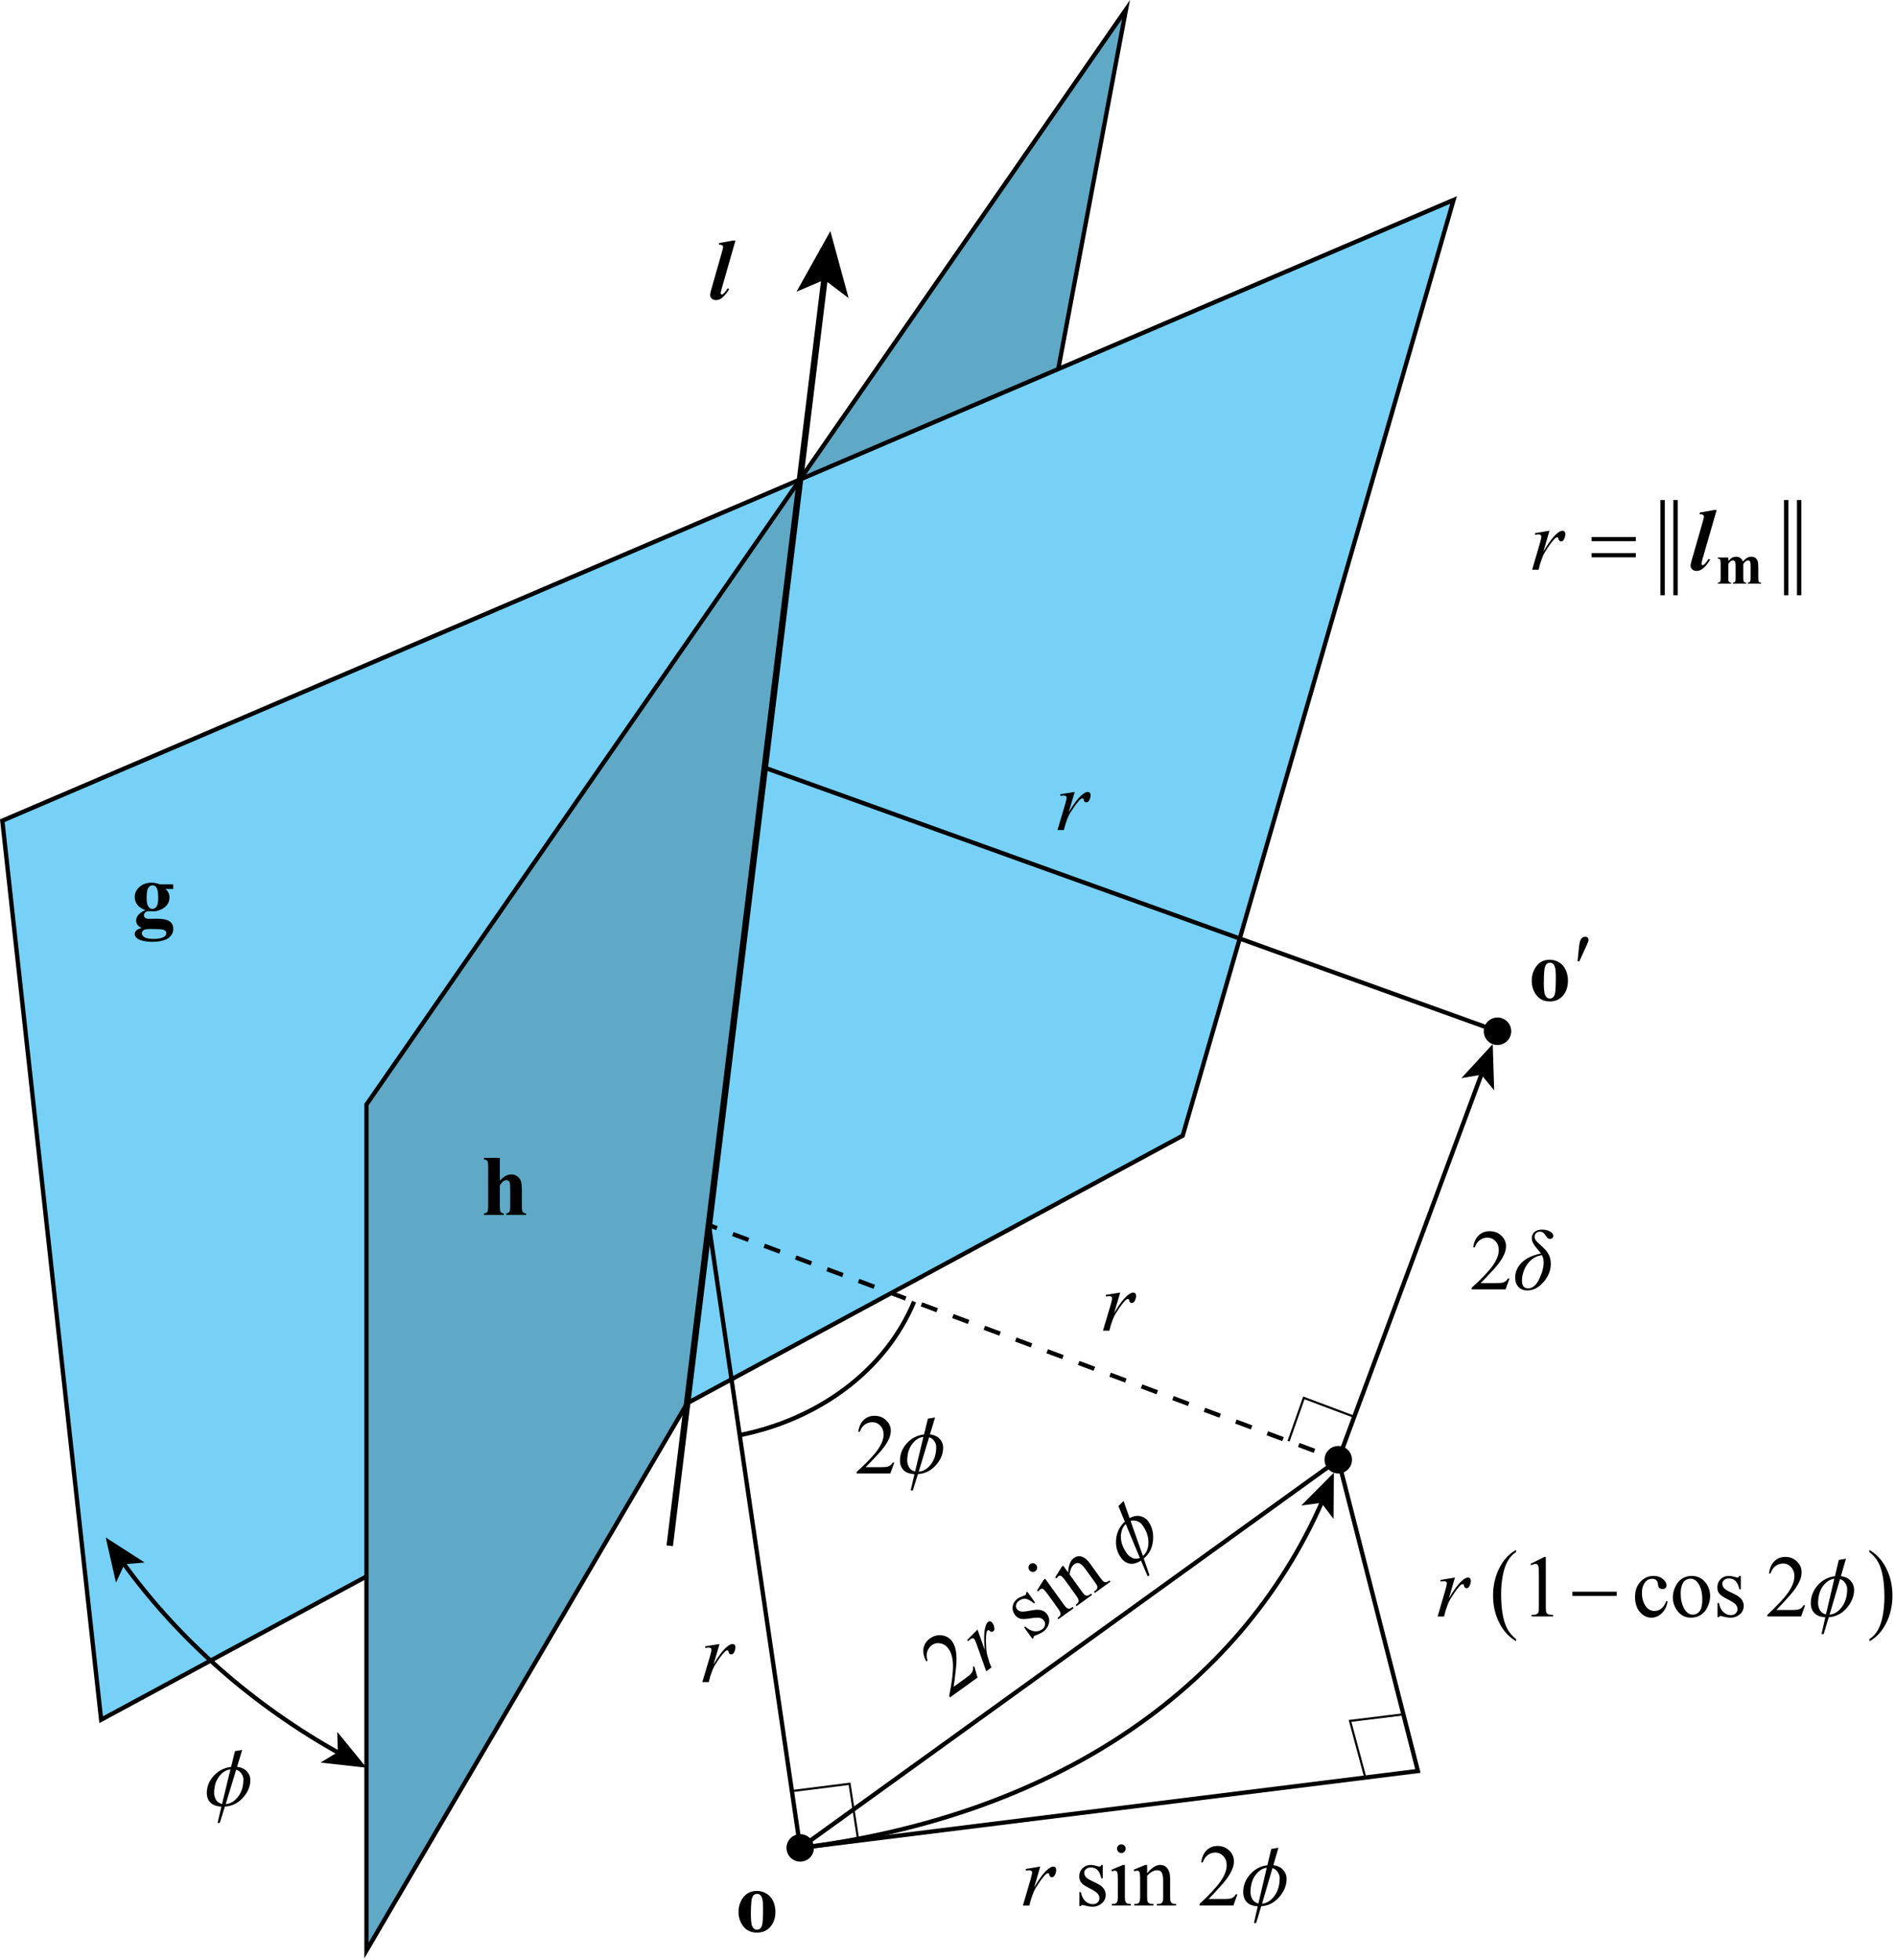 <?xml version="1.0" encoding="utf-8"?>
<!-- Generator: Adobe Illustrator 26.5.3, SVG Export Plug-In . SVG Version: 6.00 Build 0)  -->
<svg version="1.1" id="Layer_1" xmlns="http://www.w3.org/2000/svg" xmlns:xlink="http://www.w3.org/1999/xlink" x="0px" y="0px"
	 width="220.155px" height="227.424px" viewBox="0 0 220.155 227.424" enable-background="new 0 0 220.155 227.424"
	 xml:space="preserve">
<polyline fill="#5FA9C7" stroke="#000000" stroke-width="0.5" stroke-miterlimit="10" points="79.789,162.852 
	109.961,111.393 130.744,1.105 92.893,55.648 "/>
<polyline fill="#77D1F6" stroke="#000000" stroke-width="0.5" stroke-miterlimit="10" points="92.894,55.648 0.269,95.243 
	11.744,199.58 79.79,162.852 "/>
<polyline fill="#77D1F6" stroke="#000000" stroke-width="0.5" stroke-miterlimit="10" points="79.79,162.852 
	137.331,131.793 168.781,23.205 92.894,55.648 "/>
<polyline fill="#5FA9C7" stroke="#000000" stroke-width="0.5" stroke-miterlimit="10" points="92.893,55.648 
	42.556,128.18 42.556,226.355 79.789,162.852 "/>
<g>
	<g>
		
			<line fill="none" stroke="#000000" stroke-width="0.75" stroke-miterlimit="10" x1="95.774" y1="32.074" x2="77.767" y2="179.393"/>
		<g>
			<polygon points="96.417,26.818 92.485,33.855 95.726,32.467 98.537,34.594 			"/>
		</g>
	</g>
</g>
<line fill="none" stroke="#000000" stroke-width="0.5" stroke-miterlimit="10" x1="92.919" y1="214.455" x2="82.315" y2="142.182"/>
<g>
	<g>
		
			<line fill="none" stroke="#000000" stroke-width="0.5" stroke-miterlimit="10" x1="155.394" y1="169.405" x2="154.457" y2="169.056"/>
		
			<line fill="none" stroke="#000000" stroke-width="0.5" stroke-miterlimit="10" stroke-dasharray="1.948,1.948" x1="152.631" y1="168.376" x2="84.165" y2="142.871"/>
		
			<line fill="none" stroke="#000000" stroke-width="0.5" stroke-miterlimit="10" x1="83.252" y1="142.531" x2="82.315" y2="142.182"/>
	</g>
</g>
<line fill="none" stroke="#000000" stroke-width="0.5" stroke-miterlimit="10" x1="173.881" y1="119.68" x2="88.804" y2="89.097"/>
<g>
	<g>
		
			<line fill="none" stroke="#000000" stroke-width="0.5" stroke-miterlimit="10" x1="155.394" y1="169.405" x2="172.097" y2="124.478"/>
		<g>
			<polygon points="173.328,121.169 173.499,126.541 172.005,124.726 169.689,125.124 			"/>
		</g>
	</g>
</g>
<g>
	<g>
		<path fill="none" stroke="#000000" stroke-width="0.5" stroke-miterlimit="10" d="M39.439,203.493
			c-10.101-5.643-18.707-13.222-25.167-22.154"/>
		<g>
			<polygon points="42.557,205.149 39.16,200.985 39.225,203.335 37.216,204.555 			"/>
		</g>
		<g>
			<polygon points="12.275,178.429 16.796,181.334 14.454,181.535 13.468,183.669 			"/>
		</g>
	</g>
</g>
<g>
	<g>
		<path fill="none" stroke="#000000" stroke-width="0.5" stroke-miterlimit="10" d="M153.56,174.182
			c-9.687,22.154-31.541,36.652-60.641,40.273"/>
		<g>
			<polygon points="154.882,170.908 151.096,174.723 153.426,174.412 154.85,176.282 			"/>
		</g>
	</g>
</g>
<g>
	<g>
		<path d="M85.397,27.919l-1.574,5.498c-0.092,0.325-0.138,0.529-0.138,0.61
			c0,0.042,0.014,0.078,0.041,0.107s0.057,0.044,0.088,0.044c0.057,0,0.111-0.022,0.162-0.068
			c0.152-0.127,0.322-0.342,0.509-0.645l0.186,0.088c-0.301,0.495-0.598,0.848-0.89,1.06
			c-0.2,0.144-0.412,0.215-0.637,0.215c-0.209,0-0.376-0.058-0.5-0.174
			c-0.124-0.115-0.186-0.254-0.186-0.417c0-0.12,0.038-0.314,0.114-0.581l1.284-4.502
			c0.07-0.248,0.104-0.412,0.104-0.493c0-0.078-0.033-0.14-0.1-0.186
			c-0.089-0.065-0.224-0.093-0.404-0.083l0.052-0.186l1.603-0.288H85.397z"/>
	</g>
</g>
<circle cx="92.919" cy="214.455" r="1.594"/>
<circle cx="155.394" cy="169.405" r="1.594"/>
<circle cx="173.881" cy="119.68" r="1.594"/>
<polyline fill="none" stroke="#000000" stroke-width="0.25" stroke-miterlimit="10" points="149.622,167.255 
	151.396,162.228 157.188,164.405 "/>
<polyline fill="none" stroke="#000000" stroke-width="0.25" stroke-miterlimit="10" points="158.534,206.29 
	156.762,199.718 162.903,198.963 "/>
<polyline fill="none" stroke="#000000" stroke-width="0.25" stroke-miterlimit="10" points="91.893,207.868 98.646,207.016 
	99.662,213.616 "/>
<polyline fill="none" stroke="#000000" stroke-width="0.5" stroke-miterlimit="10" points="155.394,169.405 164.638,205.53 
	92.919,214.455 "/>
<path fill="none" stroke="#000000" stroke-width="0.5" stroke-miterlimit="10" d="M106.14,151.057
	c-3.337,8.038-11.15,13.685-20.25,15.495"/>
<g>
	<g>
		<path d="M18.558,102.631h1.551v0.537h-0.881c0.161,0.16,0.272,0.304,0.334,0.435
			c0.079,0.176,0.118,0.36,0.118,0.552c0,0.326-0.091,0.608-0.273,0.847
			c-0.183,0.239-0.43,0.426-0.744,0.562s-0.592,0.203-0.835,0.203c-0.02,0-0.216-0.008-0.591-0.024
			c-0.147,0-0.271,0.048-0.372,0.144s-0.15,0.211-0.15,0.344c0,0.117,0.045,0.213,0.135,0.288
			s0.237,0.112,0.441,0.112l0.852-0.01c0.689,0,1.164,0.075,1.423,0.225
			c0.371,0.208,0.557,0.529,0.557,0.962c0,0.277-0.085,0.528-0.256,0.754
			c-0.171,0.226-0.396,0.393-0.675,0.5c-0.423,0.16-0.911,0.239-1.462,0.239
			c-0.414,0-0.791-0.04-1.133-0.12s-0.586-0.19-0.734-0.332c-0.147-0.142-0.221-0.291-0.221-0.447
			c0-0.15,0.057-0.284,0.169-0.403c0.113-0.119,0.324-0.219,0.633-0.3
			c-0.427-0.208-0.64-0.498-0.64-0.869c0-0.225,0.087-0.443,0.261-0.654
			c0.174-0.211,0.45-0.396,0.827-0.552c-0.44-0.16-0.758-0.37-0.955-0.63
			c-0.197-0.26-0.295-0.562-0.295-0.903c0-0.446,0.184-0.833,0.551-1.16s0.84-0.491,1.418-0.491
			C17.918,102.441,18.233,102.504,18.558,102.631z M17.415,107.817c-0.335,0-0.556,0.028-0.665,0.083
			c-0.188,0.101-0.281,0.238-0.281,0.41c0,0.166,0.097,0.316,0.291,0.452
			c0.193,0.135,0.558,0.203,1.093,0.203c0.456,0,0.815-0.06,1.076-0.181
			c0.261-0.121,0.392-0.29,0.392-0.508c0-0.082-0.024-0.15-0.074-0.205
			c-0.089-0.098-0.223-0.165-0.401-0.2C18.667,107.835,18.19,107.817,17.415,107.817z M17.706,102.743
			c-0.19,0-0.351,0.095-0.482,0.286s-0.197,0.585-0.197,1.184c0,0.485,0.065,0.818,0.195,0.999
			c0.129,0.181,0.283,0.271,0.46,0.271c0.197,0,0.361-0.089,0.492-0.269s0.197-0.527,0.197-1.045
			c0-0.583-0.074-0.98-0.222-1.191C18.044,102.822,17.896,102.743,17.706,102.743z"/>
	</g>
</g>
<g>
	<g>
		<path d="M58.038,134.38v2.642c0.249-0.264,0.477-0.45,0.684-0.56
			c0.207-0.108,0.422-0.163,0.645-0.163c0.285,0,0.528,0.081,0.73,0.244
			c0.202,0.163,0.336,0.354,0.402,0.573c0.066,0.221,0.1,0.591,0.1,1.111v1.782
			c0,0.349,0.032,0.565,0.097,0.651c0.065,0.087,0.196,0.142,0.393,0.164v0.176h-2.299v-0.176
			c0.162-0.022,0.283-0.088,0.364-0.195c0.058-0.085,0.087-0.291,0.087-0.62v-2.036
			c0-0.378-0.015-0.614-0.044-0.711c-0.029-0.096-0.078-0.17-0.148-0.225
			c-0.069-0.053-0.148-0.08-0.235-0.08c-0.129,0-0.256,0.045-0.378,0.135
			c-0.123,0.089-0.255,0.246-0.398,0.471v2.446c0,0.325,0.024,0.529,0.073,0.61
			c0.062,0.11,0.188,0.179,0.378,0.205v0.176h-2.299v-0.176c0.191-0.02,0.327-0.081,0.408-0.186
			c0.055-0.071,0.082-0.281,0.082-0.63v-4.639c0-0.345-0.031-0.56-0.094-0.645
			s-0.195-0.14-0.396-0.166v-0.181H58.038z"/>
	</g>
</g>
<g>
	<path d="M87.885,219.446c0.397,0,0.767,0.103,1.108,0.308s0.602,0.496,0.779,0.874
		s0.266,0.791,0.266,1.24c0,0.647-0.165,1.189-0.493,1.626c-0.397,0.527-0.946,0.791-1.646,0.791
		c-0.687,0-1.216-0.241-1.587-0.723s-0.557-1.04-0.557-1.675c0-0.654,0.189-1.225,0.569-1.712
		C86.704,219.689,87.224,219.446,87.885,219.446z M87.904,219.792c-0.166,0-0.309,0.062-0.427,0.188
		c-0.119,0.126-0.197,0.373-0.234,0.742c-0.038,0.37-0.056,0.884-0.056,1.541
		c0,0.349,0.023,0.674,0.068,0.977c0.036,0.231,0.112,0.407,0.229,0.527s0.25,0.181,0.4,0.181
		c0.146,0,0.269-0.041,0.366-0.122c0.127-0.11,0.211-0.266,0.254-0.464
		c0.065-0.31,0.098-0.935,0.098-1.875c0-0.554-0.031-0.934-0.093-1.14
		c-0.062-0.207-0.153-0.357-0.273-0.452C88.152,219.826,88.041,219.792,87.904,219.792z"/>
</g>
<g>
	<g>
		<path d="M183.176,111.56l0.149-1.445c0.041-0.41,0.083-0.687,0.124-0.83
			c0.061-0.205,0.146-0.353,0.257-0.442s0.234-0.134,0.372-0.134c0.115,0,0.206,0.033,0.273,0.098
			c0.066,0.065,0.101,0.148,0.101,0.249c0,0.078-0.017,0.161-0.048,0.249
			c-0.042,0.124-0.16,0.396-0.355,0.815l-0.662,1.44H183.176z"/>
	</g>
	<g>
		<path d="M179.948,111.38c0.391,0,0.753,0.103,1.089,0.308s0.591,0.497,0.765,0.874
			c0.175,0.378,0.262,0.791,0.262,1.24c0,0.647-0.161,1.189-0.484,1.626
			c-0.39,0.527-0.929,0.791-1.616,0.791c-0.675,0-1.194-0.241-1.559-0.723
			c-0.365-0.481-0.547-1.04-0.547-1.675c0-0.654,0.186-1.225,0.559-1.711
			C178.788,111.623,179.299,111.38,179.948,111.38z M179.968,111.727c-0.163,0-0.303,0.062-0.42,0.188
			s-0.193,0.373-0.23,0.742c-0.036,0.37-0.055,0.884-0.055,1.541c0,0.349,0.022,0.674,0.067,0.977
			c0.035,0.231,0.11,0.407,0.225,0.527c0.115,0.12,0.247,0.181,0.394,0.181
			c0.145,0,0.264-0.041,0.36-0.122c0.124-0.11,0.207-0.266,0.249-0.464
			c0.063-0.31,0.096-0.935,0.096-1.875c0-0.554-0.03-0.934-0.091-1.14s-0.15-0.357-0.269-0.452
			C180.211,111.761,180.101,111.727,179.968,111.727z"/>
	</g>
</g>
<g>
	<path d="M123.107,92.18l1.685-0.273l-0.703,2.373c0.569-0.974,1.087-1.653,1.553-2.041
		c0.264-0.222,0.479-0.332,0.645-0.332c0.107,0,0.192,0.032,0.254,0.095
		c0.062,0.064,0.093,0.156,0.093,0.276c0,0.215-0.056,0.42-0.166,0.615
		c-0.078,0.146-0.19,0.22-0.337,0.22c-0.075,0-0.139-0.024-0.193-0.073
		c-0.053-0.049-0.087-0.124-0.1-0.225c-0.007-0.062-0.021-0.103-0.044-0.122
		c-0.026-0.026-0.057-0.039-0.093-0.039c-0.056,0-0.107,0.013-0.156,0.039
		c-0.085,0.046-0.213,0.173-0.386,0.381c-0.271,0.319-0.563,0.732-0.879,1.24
		c-0.137,0.215-0.254,0.457-0.352,0.728c-0.137,0.371-0.215,0.594-0.234,0.669l-0.156,0.615h-0.747
		l0.903-3.032c0.104-0.352,0.156-0.603,0.156-0.752c0-0.059-0.024-0.107-0.073-0.146
		c-0.065-0.052-0.151-0.078-0.259-0.078c-0.068,0-0.193,0.015-0.376,0.044L123.107,92.18z"/>
</g>
<g>
	<path d="M128.389,150.28l1.685-0.273l-0.703,2.373c0.569-0.974,1.087-1.653,1.553-2.041
		c0.264-0.222,0.479-0.332,0.645-0.332c0.107,0,0.192,0.032,0.254,0.095
		c0.062,0.064,0.093,0.156,0.093,0.276c0,0.215-0.056,0.42-0.166,0.615
		c-0.078,0.146-0.19,0.22-0.337,0.22c-0.075,0-0.139-0.024-0.193-0.073
		c-0.053-0.049-0.087-0.124-0.1-0.225c-0.007-0.062-0.021-0.103-0.044-0.122
		c-0.026-0.026-0.057-0.039-0.093-0.039c-0.056,0-0.107,0.013-0.156,0.039
		c-0.085,0.046-0.213,0.173-0.386,0.381c-0.271,0.319-0.563,0.732-0.879,1.24
		c-0.137,0.215-0.254,0.457-0.352,0.728c-0.137,0.371-0.215,0.594-0.234,0.669l-0.156,0.615h-0.747
		l0.903-3.032c0.104-0.352,0.156-0.603,0.156-0.752c0-0.059-0.024-0.107-0.073-0.146
		c-0.065-0.052-0.151-0.078-0.259-0.078c-0.068,0-0.193,0.015-0.376,0.044L128.389,150.28z"/>
</g>
<g>
	<path d="M81.867,191.066l1.685-0.273l-0.703,2.373c0.569-0.974,1.087-1.653,1.553-2.041
		c0.264-0.222,0.479-0.332,0.645-0.332c0.107,0,0.192,0.032,0.254,0.095
		c0.062,0.064,0.093,0.156,0.093,0.276c0,0.215-0.056,0.42-0.166,0.615
		c-0.078,0.146-0.19,0.22-0.337,0.22c-0.075,0-0.139-0.024-0.193-0.073
		c-0.053-0.049-0.087-0.124-0.1-0.225c-0.007-0.062-0.021-0.103-0.044-0.122
		c-0.026-0.026-0.057-0.039-0.093-0.039c-0.056,0-0.107,0.013-0.156,0.039
		c-0.085,0.046-0.213,0.173-0.386,0.381c-0.271,0.319-0.563,0.732-0.879,1.24
		c-0.137,0.215-0.254,0.457-0.352,0.728c-0.137,0.371-0.215,0.594-0.234,0.669l-0.156,0.615h-0.747
		l0.903-3.032c0.104-0.352,0.156-0.603,0.156-0.752c0-0.059-0.024-0.107-0.073-0.146
		c-0.065-0.052-0.151-0.078-0.259-0.078c-0.068,0-0.193,0.015-0.376,0.044L81.867,191.066z"/>
</g>
<g>
	<g>
		<path d="M29.069,206.57c0,0.741-0.287,1.43-0.862,2.064c-0.574,0.635-1.271,0.977-2.092,1.024
			l-0.596,1.896h-0.253l0.443-1.886c-0.567-0.032-0.992-0.188-1.272-0.469
			c-0.281-0.28-0.421-0.651-0.421-1.112c0-0.761,0.272-1.434,0.817-2.021
			c0.544-0.586,1.211-0.923,1.998-1.01l0.453-1.832l0.838-0.136l-0.596,1.958
			c0.503,0.067,0.885,0.246,1.147,0.536S29.069,206.202,29.069,206.57z M26.758,205.337
			c-0.516,0.067-0.96,0.351-1.334,0.851s-0.561,1.143-0.561,1.927c0,0.226,0.064,0.464,0.192,0.717
			c0.128,0.252,0.37,0.428,0.728,0.527L26.758,205.337z M28.261,206.494
			c0-0.219-0.075-0.439-0.225-0.663s-0.354-0.374-0.613-0.451l-1.215,3.998
			c0.545-0.045,1.023-0.333,1.435-0.863S28.261,207.311,28.261,206.494z"/>
	</g>
</g>
<g>
	<g>
		<path d="M175.282,148.367l-0.468,1.274h-3.939v-0.181c1.158-1.048,1.975-1.904,2.447-2.568
			s0.709-1.271,0.709-1.821c0-0.42-0.13-0.766-0.389-1.035c-0.26-0.271-0.57-0.405-0.932-0.405
			c-0.328,0-0.622,0.095-0.884,0.285c-0.261,0.19-0.453,0.47-0.578,0.838h-0.183
			c0.082-0.603,0.293-1.064,0.633-1.387s0.765-0.483,1.273-0.483c0.541,0,0.993,0.172,1.356,0.518
			c0.362,0.345,0.544,0.752,0.544,1.221c0,0.335-0.079,0.67-0.236,1.006
			c-0.243,0.527-0.637,1.086-1.182,1.675c-0.817,0.886-1.328,1.419-1.531,1.602h1.743
			c0.354,0,0.603-0.013,0.746-0.039c0.143-0.026,0.271-0.079,0.387-0.159
			c0.114-0.079,0.215-0.192,0.3-0.339H175.282z"/>
	</g>
	<g>
		<path d="M178.932,145.472c-0.065-0.102-0.217-0.287-0.453-0.557c-0.41-0.466-0.615-0.864-0.615-1.196
			c0-0.319,0.106-0.569,0.319-0.75c0.214-0.181,0.51-0.271,0.887-0.271
			c0.335,0,0.634,0.071,0.896,0.215c0.263,0.143,0.394,0.312,0.394,0.508
			c0,0.107-0.038,0.194-0.115,0.261c-0.077,0.067-0.169,0.101-0.273,0.101
			c-0.157,0-0.301-0.1-0.429-0.298c-0.164-0.254-0.299-0.409-0.403-0.464
			c-0.105-0.056-0.215-0.083-0.33-0.083c-0.181,0-0.329,0.056-0.445,0.168
			c-0.117,0.112-0.175,0.255-0.175,0.428c0,0.14,0.046,0.275,0.138,0.407s0.305,0.343,0.64,0.633
			c0.371,0.322,0.647,0.641,0.83,0.957c0.182,0.315,0.273,0.701,0.273,1.157
			c0,0.749-0.282,1.448-0.845,2.097c-0.563,0.65-1.185,0.975-1.864,0.975
			c-0.453,0-0.805-0.138-1.053-0.412c-0.25-0.275-0.375-0.636-0.375-1.082
			c0-0.635,0.248-1.208,0.744-1.719C177.173,146.034,177.925,145.677,178.932,145.472z M179.031,145.657
			c-0.549,0.104-0.986,0.314-1.315,0.633c-0.328,0.316-0.576,0.687-0.743,1.107
			c-0.167,0.422-0.251,0.825-0.251,1.209c0,0.612,0.239,0.918,0.719,0.918
			c0.506,0,0.933-0.358,1.28-1.074s0.522-1.365,0.522-1.948
			C179.243,146.187,179.172,145.905,179.031,145.657z"/>
	</g>
</g>
<g>
	<g>
		<path d="M103.842,169.737l-0.464,1.262h-3.907v-0.179c1.149-1.038,1.958-1.885,2.427-2.543
			c0.469-0.657,0.703-1.258,0.703-1.803c0-0.416-0.128-0.757-0.386-1.024s-0.565-0.401-0.923-0.401
			c-0.326,0-0.618,0.094-0.877,0.282c-0.259,0.188-0.45,0.465-0.574,0.829h-0.181
			c0.082-0.596,0.291-1.054,0.627-1.372c0.337-0.319,0.758-0.479,1.263-0.479
			c0.537,0,0.985,0.171,1.345,0.513s0.54,0.744,0.54,1.209c0,0.332-0.079,0.664-0.235,0.995
			c-0.241,0.522-0.631,1.075-1.172,1.658c-0.811,0.876-1.317,1.405-1.519,1.586h1.729
			c0.352,0,0.598-0.014,0.74-0.039s0.27-0.078,0.383-0.157c0.114-0.078,0.213-0.191,0.298-0.336
			H103.842z"/>
	</g>
	<g>
		<path d="M109.514,167.987c0,0.741-0.285,1.43-0.854,2.064s-1.262,0.977-2.075,1.024l-0.591,1.896
			h-0.251l0.439-1.886c-0.562-0.032-0.983-0.188-1.262-0.469c-0.278-0.28-0.417-0.651-0.417-1.112
			c0-0.76,0.27-1.434,0.811-2.02c0.54-0.587,1.201-0.924,1.982-1.011l0.449-1.832l0.83-0.136
			l-0.59,1.958c0.498,0.067,0.877,0.247,1.138,0.537S109.514,167.619,109.514,167.987z M107.223,166.754
			c-0.512,0.067-0.952,0.352-1.323,0.852s-0.557,1.142-0.557,1.926c0,0.226,0.063,0.464,0.19,0.717
			c0.127,0.252,0.367,0.428,0.722,0.527L107.223,166.754z M108.713,167.911
			c0-0.218-0.074-0.439-0.223-0.663c-0.148-0.223-0.351-0.373-0.607-0.45l-1.206,3.997
			c0.54-0.045,1.015-0.333,1.423-0.863C108.509,169.402,108.713,168.729,108.713,167.911z"/>
	</g>
</g>
<g>
	<g>
		<path d="M128.048,216.432v1.559h-0.161c-0.125-0.49-0.284-0.822-0.479-0.999
			c-0.194-0.177-0.442-0.265-0.743-0.265c-0.229,0-0.414,0.062-0.556,0.185
			c-0.141,0.123-0.211,0.26-0.211,0.409c0,0.187,0.053,0.347,0.157,0.479
			c0.102,0.137,0.308,0.281,0.619,0.435l0.717,0.354c0.664,0.329,0.996,0.764,0.996,1.304
			c0,0.416-0.154,0.751-0.464,1.006c-0.309,0.255-0.655,0.382-1.038,0.382
			c-0.275,0-0.589-0.05-0.942-0.149c-0.108-0.033-0.197-0.05-0.266-0.05
			c-0.075,0-0.134,0.043-0.177,0.13h-0.162v-1.634h0.162c0.092,0.467,0.267,0.817,0.525,1.054
			c0.259,0.237,0.548,0.354,0.869,0.354c0.226,0,0.41-0.067,0.553-0.202
			c0.142-0.135,0.213-0.297,0.213-0.486c0-0.229-0.079-0.423-0.238-0.579
			c-0.158-0.157-0.475-0.354-0.949-0.595s-0.786-0.456-0.934-0.648
			c-0.147-0.19-0.221-0.43-0.221-0.72c0-0.376,0.127-0.69,0.381-0.943
			c0.253-0.253,0.581-0.38,0.984-0.38c0.177,0,0.391,0.038,0.643,0.115
			c0.167,0.05,0.278,0.074,0.334,0.074c0.053,0,0.094-0.011,0.123-0.034s0.063-0.075,0.104-0.155
			H128.048z"/>
		<path d="M130.616,216.432v3.675c0,0.287,0.021,0.478,0.062,0.572s0.102,0.166,0.182,0.212
			c0.08,0.047,0.227,0.07,0.439,0.07v0.18h-2.185v-0.18c0.219,0,0.366-0.021,0.441-0.065
			c0.075-0.043,0.136-0.114,0.18-0.214c0.044-0.101,0.066-0.292,0.066-0.575v-1.762
			c0-0.496-0.015-0.817-0.045-0.964c-0.022-0.106-0.059-0.181-0.107-0.223
			c-0.049-0.041-0.116-0.062-0.201-0.062c-0.092,0-0.203,0.025-0.334,0.075l-0.069-0.18l1.355-0.56
			H130.616z M130.209,214.04c0.138,0,0.255,0.049,0.351,0.147c0.097,0.098,0.146,0.217,0.146,0.356
			s-0.049,0.26-0.146,0.359c-0.096,0.101-0.213,0.15-0.351,0.15s-0.255-0.05-0.354-0.15
			c-0.099-0.1-0.147-0.22-0.147-0.359s0.049-0.259,0.145-0.356
			C129.949,214.089,130.068,214.04,130.209,214.04z"/>
		<path d="M133.199,217.401c0.527-0.646,1.03-0.969,1.508-0.969c0.245,0,0.456,0.062,0.633,0.188
			s0.317,0.33,0.423,0.616c0.071,0.2,0.107,0.507,0.107,0.919v1.952
			c0,0.29,0.023,0.486,0.069,0.59c0.036,0.083,0.094,0.148,0.174,0.194
			c0.08,0.047,0.229,0.07,0.444,0.07v0.18h-2.225v-0.18h0.094c0.21,0,0.356-0.032,0.439-0.098
			c0.084-0.064,0.142-0.16,0.175-0.287c0.013-0.05,0.02-0.206,0.02-0.47v-1.872
			c0-0.416-0.054-0.718-0.16-0.906s-0.285-0.282-0.537-0.282c-0.39,0-0.777,0.217-1.164,0.649v2.411
			c0,0.311,0.019,0.502,0.055,0.575c0.046,0.096,0.108,0.167,0.188,0.212s0.243,0.067,0.489,0.067
			v0.18h-2.225v-0.18h0.099c0.229,0,0.384-0.06,0.464-0.178s0.12-0.344,0.12-0.677v-1.697
			c0-0.549-0.013-0.884-0.037-1.004c-0.024-0.119-0.062-0.201-0.112-0.244
			c-0.051-0.044-0.119-0.065-0.204-0.065c-0.092,0-0.201,0.025-0.329,0.075l-0.073-0.18l1.354-0.56
			h0.211V217.401z"/>
		<path d="M143.685,219.837l-0.467,1.304h-3.928v-0.185c1.155-1.072,1.969-1.948,2.44-2.627
			s0.707-1.3,0.707-1.862c0-0.43-0.129-0.782-0.388-1.059s-0.568-0.415-0.928-0.415
			c-0.328,0-0.621,0.098-0.882,0.293c-0.26,0.194-0.452,0.479-0.577,0.856h-0.182
			c0.082-0.616,0.292-1.089,0.631-1.419c0.339-0.329,0.762-0.494,1.27-0.494
			c0.54,0,0.991,0.177,1.353,0.529c0.362,0.353,0.543,0.77,0.543,1.248
			c0,0.344-0.079,0.687-0.236,1.029c-0.242,0.539-0.635,1.11-1.178,1.712
			c-0.815,0.906-1.324,1.452-1.527,1.639h1.738c0.354,0,0.602-0.014,0.744-0.04
			c0.142-0.026,0.271-0.081,0.385-0.162c0.115-0.082,0.215-0.197,0.3-0.348H143.685z"/>
	</g>
	<g>
		<path d="M119.095,216.902l1.694-0.28l-0.707,2.428c0.572-0.996,1.093-1.691,1.562-2.088
			c0.265-0.227,0.48-0.34,0.647-0.34c0.108,0,0.193,0.033,0.256,0.098
			c0.062,0.065,0.093,0.159,0.093,0.282c0,0.22-0.056,0.43-0.167,0.629
			c-0.078,0.15-0.191,0.225-0.339,0.225c-0.075,0-0.14-0.024-0.193-0.074s-0.088-0.127-0.101-0.229
			c-0.007-0.063-0.021-0.105-0.045-0.125c-0.025-0.027-0.057-0.04-0.093-0.04
			c-0.056,0-0.108,0.013-0.157,0.04c-0.085,0.046-0.214,0.176-0.388,0.39
			c-0.271,0.326-0.566,0.749-0.884,1.268c-0.138,0.22-0.256,0.468-0.354,0.744
			c-0.138,0.38-0.216,0.607-0.235,0.685l-0.157,0.629h-0.752l0.909-3.101
			c0.104-0.359,0.156-0.616,0.156-0.77c0-0.06-0.024-0.109-0.073-0.149
			c-0.065-0.054-0.152-0.08-0.26-0.08c-0.069,0-0.195,0.015-0.379,0.045L119.095,216.902z"/>
	</g>
	<g>
		<path d="M149.394,218.03c0,0.766-0.286,1.477-0.859,2.133c-0.572,0.655-1.269,1.009-2.086,1.059
			l-0.594,1.957h-0.253l0.442-1.947c-0.566-0.033-0.989-0.194-1.269-0.484
			c-0.28-0.29-0.42-0.673-0.42-1.148c0-0.785,0.271-1.481,0.815-2.087
			c0.543-0.606,1.207-0.954,1.992-1.044l0.452-1.893l0.835-0.14l-0.594,2.022
			c0.501,0.069,0.882,0.254,1.145,0.554C149.264,217.311,149.394,217.651,149.394,218.03z
			 M147.091,216.756c-0.514,0.07-0.957,0.363-1.33,0.88s-0.56,1.18-0.56,1.99
			c0,0.232,0.063,0.479,0.191,0.739s0.369,0.442,0.726,0.546L147.091,216.756z M148.589,217.952
			c0-0.226-0.074-0.454-0.224-0.685c-0.148-0.231-0.353-0.387-0.61-0.466l-1.213,4.129
			c0.543-0.046,1.021-0.344,1.431-0.892C148.384,219.491,148.589,218.795,148.589,217.952z"/>
	</g>
</g>
<g>
	<g>
		<path d="M176.042,190.224v0.244c-0.843-0.492-1.499-1.215-1.969-2.167
			c-0.471-0.952-0.705-1.995-0.705-3.127c0-1.178,0.247-2.251,0.741-3.219
			c0.494-0.967,1.139-1.659,1.933-2.076v0.239c-0.397,0.257-0.724,0.609-0.979,1.057
			c-0.255,0.446-0.445,1.014-0.571,1.701c-0.126,0.687-0.189,1.403-0.189,2.15
			c0,0.844,0.059,1.607,0.175,2.289s0.294,1.246,0.532,1.695
			C175.249,189.46,175.593,189.864,176.042,190.224z"/>
	</g>
	<g>
		<path d="M217.069,180.118v-0.239c0.843,0.489,1.499,1.209,1.97,2.162
			c0.47,0.952,0.704,1.994,0.704,3.127c0,1.178-0.247,2.251-0.741,3.221s-1.138,1.662-1.933,2.079
			v-0.244c0.4-0.258,0.729-0.61,0.983-1.057c0.255-0.447,0.445-1.013,0.569-1.698
			s0.187-1.403,0.187-2.153c0-0.841-0.058-1.603-0.172-2.286c-0.115-0.684-0.292-1.25-0.533-1.699
			C217.863,180.882,217.518,180.478,217.069,180.118z"/>
	</g>
	<g>
		<path d="M177.715,181.49l1.617-0.805h0.161v5.719c0,0.379,0.016,0.616,0.047,0.709
			s0.096,0.165,0.193,0.215s0.297,0.078,0.598,0.085v0.185h-2.498v-0.185
			c0.313-0.007,0.516-0.034,0.607-0.083c0.091-0.048,0.155-0.112,0.19-0.194
			c0.036-0.082,0.055-0.325,0.055-0.731v-3.656c0-0.492-0.017-0.809-0.05-0.948
			c-0.022-0.106-0.064-0.185-0.125-0.235c-0.06-0.05-0.133-0.074-0.218-0.074
			c-0.121,0-0.289,0.052-0.505,0.154L177.715,181.49z"/>
		<path d="M193.637,185.86c-0.121,0.604-0.356,1.066-0.71,1.392c-0.353,0.324-0.743,0.486-1.171,0.486
			c-0.509,0-0.953-0.218-1.332-0.654c-0.379-0.436-0.568-1.025-0.568-1.768
			c0-0.72,0.21-1.304,0.63-1.753c0.419-0.449,0.923-0.674,1.511-0.674
			c0.441,0,0.804,0.119,1.088,0.356c0.283,0.238,0.426,0.485,0.426,0.742
			c0,0.126-0.04,0.229-0.12,0.307s-0.191,0.117-0.335,0.117c-0.193,0-0.338-0.062-0.437-0.189
			c-0.056-0.07-0.092-0.203-0.11-0.399c-0.018-0.196-0.084-0.347-0.198-0.449
			c-0.114-0.101-0.272-0.15-0.475-0.15c-0.327,0-0.59,0.123-0.789,0.37
			c-0.265,0.326-0.396,0.757-0.396,1.293c0,0.546,0.131,1.028,0.394,1.446
			c0.264,0.418,0.618,0.626,1.066,0.626c0.319,0,0.607-0.111,0.861-0.334
			c0.18-0.153,0.354-0.432,0.524-0.834L193.637,185.86z"/>
		<path d="M196.414,182.889c0.679,0,1.225,0.263,1.636,0.789c0.35,0.449,0.524,0.965,0.524,1.548
			c0,0.409-0.097,0.824-0.289,1.243c-0.193,0.42-0.458,0.736-0.796,0.949s-0.715,0.319-1.13,0.319
			c-0.676,0-1.213-0.274-1.611-0.824c-0.337-0.462-0.505-0.981-0.505-1.558
			c0-0.42,0.103-0.837,0.307-1.251c0.204-0.415,0.473-0.721,0.806-0.919
			S196.041,182.889,196.414,182.889z M196.262,183.213c-0.173,0-0.347,0.053-0.521,0.157
			s-0.316,0.289-0.424,0.552c-0.108,0.263-0.162,0.602-0.162,1.014c0,0.666,0.13,1.24,0.39,1.724
			c0.26,0.482,0.602,0.724,1.026,0.724c0.316,0,0.578-0.133,0.784-0.399
			c0.205-0.267,0.309-0.724,0.309-1.373c0-0.812-0.172-1.452-0.515-1.918
			C196.917,183.373,196.621,183.213,196.262,183.213z"/>
		<path d="M202.136,182.889v1.558h-0.162c-0.124-0.489-0.283-0.822-0.478-0.999
			c-0.194-0.176-0.441-0.265-0.742-0.265c-0.229,0-0.413,0.062-0.554,0.186
			c-0.14,0.123-0.21,0.259-0.21,0.409c0,0.187,0.052,0.346,0.156,0.479
			c0.102,0.137,0.307,0.281,0.617,0.435l0.716,0.354c0.663,0.329,0.994,0.764,0.994,1.304
			c0,0.416-0.154,0.751-0.463,1.006s-0.654,0.382-1.036,0.382c-0.274,0-0.588-0.05-0.94-0.149
			c-0.108-0.033-0.196-0.05-0.265-0.05c-0.075,0-0.134,0.043-0.177,0.13h-0.161v-1.634h0.161
			c0.092,0.467,0.267,0.817,0.524,1.054c0.258,0.237,0.547,0.354,0.867,0.354
			c0.226,0,0.409-0.067,0.551-0.202c0.143-0.135,0.214-0.297,0.214-0.486
			c0-0.229-0.08-0.423-0.238-0.579c-0.158-0.157-0.475-0.354-0.947-0.595
			c-0.474-0.24-0.784-0.456-0.932-0.649c-0.146-0.189-0.22-0.43-0.22-0.719
			c0-0.376,0.126-0.691,0.379-0.944c0.254-0.253,0.581-0.379,0.982-0.379
			c0.177,0,0.391,0.038,0.642,0.114c0.167,0.05,0.278,0.075,0.334,0.075
			c0.052,0,0.093-0.012,0.122-0.035s0.063-0.075,0.103-0.154H202.136z"/>
		<path d="M209.603,186.294l-0.466,1.304h-3.919v-0.185c1.152-1.072,1.964-1.948,2.435-2.627
			c0.471-0.68,0.705-1.3,0.705-1.863c0-0.429-0.129-0.782-0.387-1.059s-0.566-0.414-0.926-0.414
			c-0.327,0-0.62,0.098-0.88,0.292c-0.259,0.194-0.451,0.48-0.575,0.856h-0.182
			c0.082-0.616,0.292-1.089,0.63-1.418c0.338-0.33,0.76-0.495,1.267-0.495
			c0.539,0,0.988,0.177,1.35,0.53c0.36,0.353,0.541,0.769,0.541,1.248
			c0,0.343-0.078,0.686-0.235,1.028c-0.241,0.54-0.633,1.11-1.176,1.713
			c-0.812,0.906-1.32,1.452-1.523,1.639h1.734c0.353,0,0.601-0.014,0.742-0.04
			c0.143-0.026,0.271-0.081,0.385-0.162c0.114-0.082,0.214-0.197,0.299-0.348H209.603z"/>
	</g>
	<g>
		<path d="M167.251,183.358l1.69-0.279l-0.706,2.428c0.572-0.996,1.091-1.692,1.559-2.088
			c0.265-0.227,0.479-0.34,0.646-0.34c0.107,0,0.192,0.032,0.255,0.098
			c0.062,0.064,0.093,0.158,0.093,0.282c0,0.22-0.056,0.429-0.167,0.629
			c-0.078,0.149-0.19,0.225-0.338,0.225c-0.075,0-0.14-0.025-0.193-0.075s-0.087-0.126-0.101-0.229
			c-0.006-0.063-0.021-0.104-0.044-0.125c-0.026-0.026-0.057-0.04-0.093-0.04
			c-0.056,0-0.108,0.014-0.157,0.04c-0.085,0.047-0.214,0.177-0.387,0.39
			c-0.271,0.326-0.565,0.75-0.882,1.269c-0.137,0.22-0.255,0.468-0.353,0.744
			c-0.138,0.38-0.216,0.607-0.235,0.685l-0.157,0.629h-0.749l0.906-3.102
			c0.104-0.359,0.157-0.615,0.157-0.769c0-0.061-0.025-0.11-0.074-0.15
			c-0.065-0.053-0.151-0.08-0.26-0.08c-0.068,0-0.194,0.016-0.377,0.045L167.251,183.358z"/>
	</g>
	<g>
		<path d="M182.58,184.721h5.144v0.495h-5.144V184.721z"/>
	</g>
	<g>
		<path d="M215.29,184.487c0,0.766-0.286,1.477-0.857,2.133c-0.571,0.655-1.266,1.009-2.082,1.059
			l-0.592,1.957h-0.252l0.44-1.947c-0.564-0.033-0.986-0.194-1.266-0.484
			c-0.278-0.29-0.418-0.673-0.418-1.148c0-0.785,0.271-1.481,0.812-2.088
			c0.542-0.605,1.205-0.954,1.988-1.044l0.451-1.893l0.833-0.14l-0.592,2.022
			c0.499,0.07,0.88,0.255,1.141,0.555C215.159,183.768,215.29,184.107,215.29,184.487z
			 M212.991,183.213c-0.513,0.069-0.955,0.363-1.327,0.879c-0.372,0.517-0.558,1.181-0.558,1.991
			c0,0.232,0.063,0.479,0.19,0.739s0.369,0.442,0.725,0.546L212.991,183.213z M214.486,184.408
			c0-0.226-0.074-0.454-0.223-0.685s-0.353-0.386-0.61-0.466l-1.209,4.13
			c0.542-0.046,1.018-0.344,1.428-0.892C214.281,185.948,214.486,185.252,214.486,184.408z"/>
	</g>
</g>
<g>
	
		<line fill="none" stroke="#000000" stroke-width="0.511" stroke-linecap="square" stroke-miterlimit="10" x1="194.559" y1="58.28" x2="194.559" y2="68.827"/>
	
		<line fill="none" stroke="#000000" stroke-width="0.511" stroke-linecap="square" stroke-miterlimit="10" x1="193.055" y1="58.28" x2="193.055" y2="68.827"/>
	
		<line fill="none" stroke="#000000" stroke-width="0.511" stroke-linecap="square" stroke-miterlimit="10" x1="208.912" y1="58.28" x2="208.912" y2="68.827"/>
	
		<line fill="none" stroke="#000000" stroke-width="0.511" stroke-linecap="square" stroke-miterlimit="10" x1="207.407" y1="58.28" x2="207.407" y2="68.827"/>
	<g>
		<path d="M178.227,61.875l1.689-0.28l-0.705,2.428c0.571-0.996,1.09-1.692,1.557-2.088
			c0.265-0.227,0.48-0.34,0.646-0.34c0.108,0,0.192,0.033,0.255,0.098
			c0.062,0.065,0.093,0.159,0.093,0.282c0,0.22-0.056,0.429-0.166,0.629
			c-0.078,0.15-0.191,0.225-0.338,0.225c-0.075,0-0.14-0.025-0.193-0.075s-0.088-0.126-0.101-0.229
			c-0.007-0.063-0.021-0.105-0.044-0.125c-0.026-0.027-0.058-0.04-0.093-0.04
			c-0.056,0-0.108,0.013-0.157,0.04c-0.085,0.046-0.214,0.176-0.387,0.39
			c-0.271,0.326-0.564,0.75-0.881,1.268c-0.138,0.22-0.255,0.468-0.353,0.744
			c-0.138,0.38-0.216,0.607-0.235,0.685l-0.157,0.629h-0.749l0.906-3.101
			c0.104-0.359,0.156-0.616,0.156-0.769c0-0.06-0.024-0.11-0.073-0.15
			c-0.065-0.053-0.151-0.08-0.26-0.08c-0.068,0-0.194,0.015-0.377,0.045L178.227,61.875z"/>
	</g>
	<g>
		<path d="M184.806,62.324h5.142v0.484h-5.142V62.324z M184.806,64.187h5.142v0.494h-5.142V64.187z"/>
	</g>
	<g>
		<path d="M200.681,64.704v0.399c0.164-0.182,0.314-0.309,0.454-0.382
			c0.139-0.072,0.291-0.108,0.456-0.108c0.191,0,0.352,0.046,0.481,0.137
			c0.129,0.091,0.229,0.229,0.299,0.415c0.17-0.194,0.333-0.335,0.488-0.422
			c0.156-0.087,0.319-0.13,0.488-0.13c0.206,0,0.37,0.048,0.492,0.145s0.207,0.219,0.255,0.367
			c0.048,0.147,0.071,0.385,0.071,0.709v1.243c0,0.233,0.021,0.379,0.062,0.435
			c0.041,0.057,0.127,0.094,0.259,0.11v0.117h-1.537V67.622c0.121-0.011,0.21-0.058,0.268-0.143
			c0.038-0.059,0.058-0.192,0.058-0.402v-1.305c0-0.271-0.011-0.442-0.032-0.517
			c-0.021-0.073-0.055-0.128-0.101-0.164c-0.045-0.035-0.099-0.053-0.16-0.053
			c-0.092,0-0.184,0.033-0.277,0.102c-0.093,0.068-0.188,0.171-0.283,0.307v1.63
			c0,0.219,0.019,0.355,0.054,0.412c0.049,0.08,0.143,0.125,0.28,0.133v0.117h-1.54V67.622
			c0.083-0.004,0.147-0.025,0.195-0.062c0.048-0.038,0.08-0.084,0.096-0.137s0.024-0.168,0.024-0.346
			v-1.305c0-0.275-0.011-0.447-0.032-0.517s-0.057-0.123-0.106-0.162s-0.104-0.059-0.161-0.059
			c-0.085,0-0.162,0.022-0.232,0.068c-0.1,0.067-0.205,0.182-0.318,0.344v1.63
			c0,0.214,0.021,0.355,0.062,0.424c0.041,0.067,0.128,0.108,0.26,0.121v0.117h-1.534V67.622
			c0.125-0.013,0.214-0.054,0.267-0.123c0.036-0.048,0.055-0.188,0.055-0.422v-1.714
			c0-0.229-0.021-0.372-0.062-0.429c-0.041-0.056-0.128-0.093-0.259-0.11v-0.12H200.681z"/>
	</g>
	<g>
		<path d="M199.33,59.188l-1.621,5.623c-0.095,0.333-0.142,0.541-0.142,0.625
			c0,0.043,0.014,0.079,0.042,0.109c0.027,0.03,0.058,0.045,0.09,0.045
			c0.06,0,0.114-0.023,0.167-0.07c0.156-0.129,0.331-0.349,0.523-0.659l0.191,0.091
			c-0.311,0.506-0.615,0.867-0.916,1.083c-0.205,0.146-0.424,0.22-0.656,0.22
			c-0.215,0-0.387-0.059-0.514-0.177s-0.191-0.261-0.191-0.428c0-0.123,0.04-0.321,0.118-0.594
			l1.322-4.604c0.071-0.253,0.107-0.421,0.107-0.504c0-0.08-0.034-0.143-0.103-0.189
			c-0.092-0.067-0.23-0.095-0.417-0.085l0.054-0.19l1.65-0.294H199.33z"/>
	</g>
</g>
<line fill="none" stroke="#000000" stroke-width="0.5" stroke-miterlimit="10" x1="92.919" y1="214.455" x2="155.394" y2="169.405"/>
<g>
	<g>
		<path d="M113.125,193.356l0.383,1.329l-3.186,2.298l-0.107-0.149c0.311-1.546,0.457-2.731,0.443-3.559
			c-0.016-0.826-0.188-1.468-0.517-1.925c-0.251-0.348-0.562-0.559-0.934-0.631
			c-0.372-0.073-0.703-0.005-0.995,0.206c-0.266,0.191-0.447,0.442-0.545,0.753
			c-0.097,0.31-0.086,0.654,0.033,1.031l-0.146,0.107c-0.295-0.549-0.4-1.055-0.318-1.52
			c0.082-0.467,0.329-0.848,0.74-1.145c0.438-0.315,0.907-0.436,1.406-0.361
			c0.5,0.074,0.891,0.307,1.171,0.695c0.2,0.278,0.338,0.603,0.412,0.973
			c0.119,0.579,0.133,1.271,0.045,2.078c-0.131,1.211-0.225,1.952-0.28,2.223l1.411-1.018
			c0.285-0.207,0.479-0.363,0.578-0.467c0.102-0.105,0.174-0.225,0.219-0.357
			s0.059-0.285,0.039-0.457L113.125,193.356z"/>
		<path d="M119.279,184.719l0.912,1.264l-0.133,0.094c-0.387-0.324-0.711-0.5-0.973-0.529
			c-0.26-0.029-0.514,0.044-0.758,0.22c-0.186,0.134-0.299,0.292-0.342,0.476
			c-0.043,0.182-0.02,0.333,0.068,0.455c0.109,0.15,0.244,0.25,0.408,0.297
			c0.162,0.051,0.414,0.048,0.756-0.01l0.789-0.131c0.73-0.123,1.254,0.035,1.57,0.474
			c0.244,0.337,0.314,0.7,0.213,1.087c-0.102,0.389-0.309,0.693-0.619,0.918
			c-0.225,0.16-0.508,0.304-0.854,0.43c-0.107,0.037-0.188,0.074-0.244,0.115
			c-0.061,0.044-0.082,0.113-0.066,0.208l-0.131,0.095l-0.957-1.325l0.133-0.095
			c0.346,0.326,0.693,0.508,1.041,0.548c0.35,0.041,0.652-0.033,0.912-0.221
			c0.184-0.132,0.293-0.294,0.33-0.487c0.037-0.192,0-0.365-0.111-0.52
			c-0.133-0.186-0.311-0.297-0.531-0.33c-0.221-0.035-0.592-0.01-1.119,0.073
			c-0.525,0.083-0.902,0.089-1.135,0.019c-0.232-0.067-0.432-0.219-0.6-0.453
			c-0.221-0.305-0.303-0.635-0.244-0.988c0.057-0.354,0.25-0.648,0.576-0.884
			c0.143-0.104,0.34-0.198,0.59-0.282c0.164-0.059,0.268-0.104,0.314-0.136
			c0.041-0.03,0.068-0.063,0.078-0.1s0.008-0.099-0.006-0.187L119.279,184.719z"/>
		<path d="M119.633,181.514c0.111-0.08,0.234-0.109,0.371-0.086s0.244,0.092,0.326,0.205
			s0.113,0.239,0.092,0.377c-0.02,0.138-0.084,0.246-0.197,0.326
			c-0.111,0.081-0.234,0.109-0.373,0.086s-0.248-0.093-0.33-0.206
			c-0.082-0.114-0.111-0.237-0.092-0.374C119.451,181.705,119.517,181.596,119.633,181.514z
			 M121.363,183.216l2.148,2.981c0.168,0.232,0.295,0.375,0.385,0.428
			c0.088,0.053,0.178,0.076,0.27,0.066c0.094-0.01,0.227-0.076,0.398-0.201l0.105,0.146
			l-1.771,1.277l-0.105-0.146c0.178-0.128,0.285-0.231,0.32-0.312
			c0.035-0.078,0.043-0.172,0.02-0.278s-0.117-0.275-0.283-0.505l-1.029-1.43
			c-0.291-0.402-0.49-0.654-0.6-0.756c-0.082-0.073-0.154-0.112-0.219-0.117
			c-0.062-0.005-0.131,0.018-0.199,0.066c-0.074,0.055-0.15,0.14-0.227,0.256l-0.162-0.104
			l0.773-1.246L121.363,183.216z"/>
		<path d="M124.025,182.49c0.049-0.832,0.268-1.387,0.656-1.667c0.197-0.144,0.406-0.216,0.621-0.218
			c0.217-0.003,0.451,0.082,0.705,0.252c0.174,0.121,0.383,0.348,0.625,0.684l1.141,1.583
			c0.17,0.235,0.305,0.38,0.402,0.437c0.076,0.047,0.162,0.066,0.254,0.057
			c0.092-0.009,0.227-0.076,0.402-0.203l0.104,0.146l-1.803,1.301l-0.105-0.146l0.076-0.055
			c0.17-0.122,0.27-0.234,0.299-0.336s0.021-0.213-0.027-0.334
			c-0.018-0.049-0.104-0.18-0.258-0.393l-1.096-1.52c-0.242-0.337-0.463-0.551-0.66-0.642
			c-0.195-0.09-0.396-0.062-0.6,0.086c-0.316,0.228-0.504,0.63-0.564,1.207l1.41,1.956
			c0.182,0.252,0.309,0.396,0.379,0.436c0.094,0.051,0.188,0.071,0.279,0.061
			c0.09-0.01,0.236-0.088,0.436-0.23l0.104,0.146l-1.803,1.3l-0.105-0.145l0.08-0.058
			c0.186-0.134,0.275-0.272,0.271-0.415c-0.004-0.144-0.104-0.35-0.297-0.619l-0.994-1.377
			c-0.32-0.445-0.527-0.711-0.617-0.793c-0.09-0.083-0.168-0.127-0.234-0.133
			c-0.066-0.005-0.133,0.017-0.203,0.066c-0.074,0.054-0.148,0.139-0.223,0.253l-0.166-0.103
			l0.773-1.246l0.17-0.123L124.025,182.49z"/>
	</g>
	<g>
		<path d="M112.295,190.333l1.211-1.218l0.846,2.383c-0.117-1.143-0.104-2.012,0.045-2.607
			c0.084-0.338,0.191-0.557,0.328-0.654c0.086-0.062,0.176-0.086,0.264-0.07
			c0.088,0.017,0.168,0.074,0.24,0.175c0.129,0.179,0.207,0.381,0.232,0.608
			c0.023,0.167-0.023,0.293-0.143,0.38c-0.062,0.044-0.129,0.062-0.201,0.053
			s-0.145-0.052-0.217-0.128c-0.043-0.047-0.078-0.072-0.109-0.074c-0.035-0.008-0.068,0-0.098,0.021
			c-0.047,0.032-0.08,0.074-0.104,0.124c-0.043,0.088-0.072,0.269-0.088,0.543
			c-0.029,0.424-0.021,0.939,0.025,1.546c0.018,0.258,0.066,0.528,0.148,0.811
			c0.109,0.389,0.18,0.619,0.209,0.692l0.24,0.603l-0.609,0.439l-1.076-3.047
			c-0.125-0.354-0.232-0.592-0.322-0.715c-0.035-0.049-0.086-0.076-0.148-0.08
			c-0.084-0.004-0.17,0.025-0.258,0.088c-0.057,0.041-0.148,0.126-0.281,0.258L112.295,190.333z"/>
	</g>
	<g>
		<path d="M133.33,176.556c0.447,0.621,0.633,1.365,0.551,2.232c-0.08,0.866-0.439,1.561-1.072,2.079
			l0.662,1.934l-0.205,0.148l-0.779-1.838c-0.479,0.305-0.916,0.421-1.312,0.35
			c-0.396-0.072-0.734-0.301-1.012-0.687c-0.461-0.637-0.646-1.36-0.561-2.17
			s0.422-1.479,1.006-2.012l-0.74-1.8l0.596-0.602l0.701,1.987
			c0.447-0.236,0.863-0.31,1.252-0.22S133.107,176.248,133.33,176.556z M130.717,176.871
			c-0.375,0.356-0.562,0.854-0.564,1.49c0,0.638,0.236,1.285,0.711,1.941
			c0.135,0.189,0.332,0.352,0.588,0.488s0.557,0.143,0.908,0.019L130.717,176.871z M132.631,176.964
			c-0.131-0.183-0.324-0.325-0.582-0.425c-0.254-0.1-0.512-0.107-0.768-0.021l1.432,4.06
			c0.414-0.355,0.627-0.876,0.639-1.561C133.365,178.333,133.125,177.649,132.631,176.964z"/>
	</g>
</g>
<g>
</g>
<g>
</g>
<g>
</g>
<g>
</g>
<g>
</g>
<g>
</g>
<g>
</g>
</svg>
